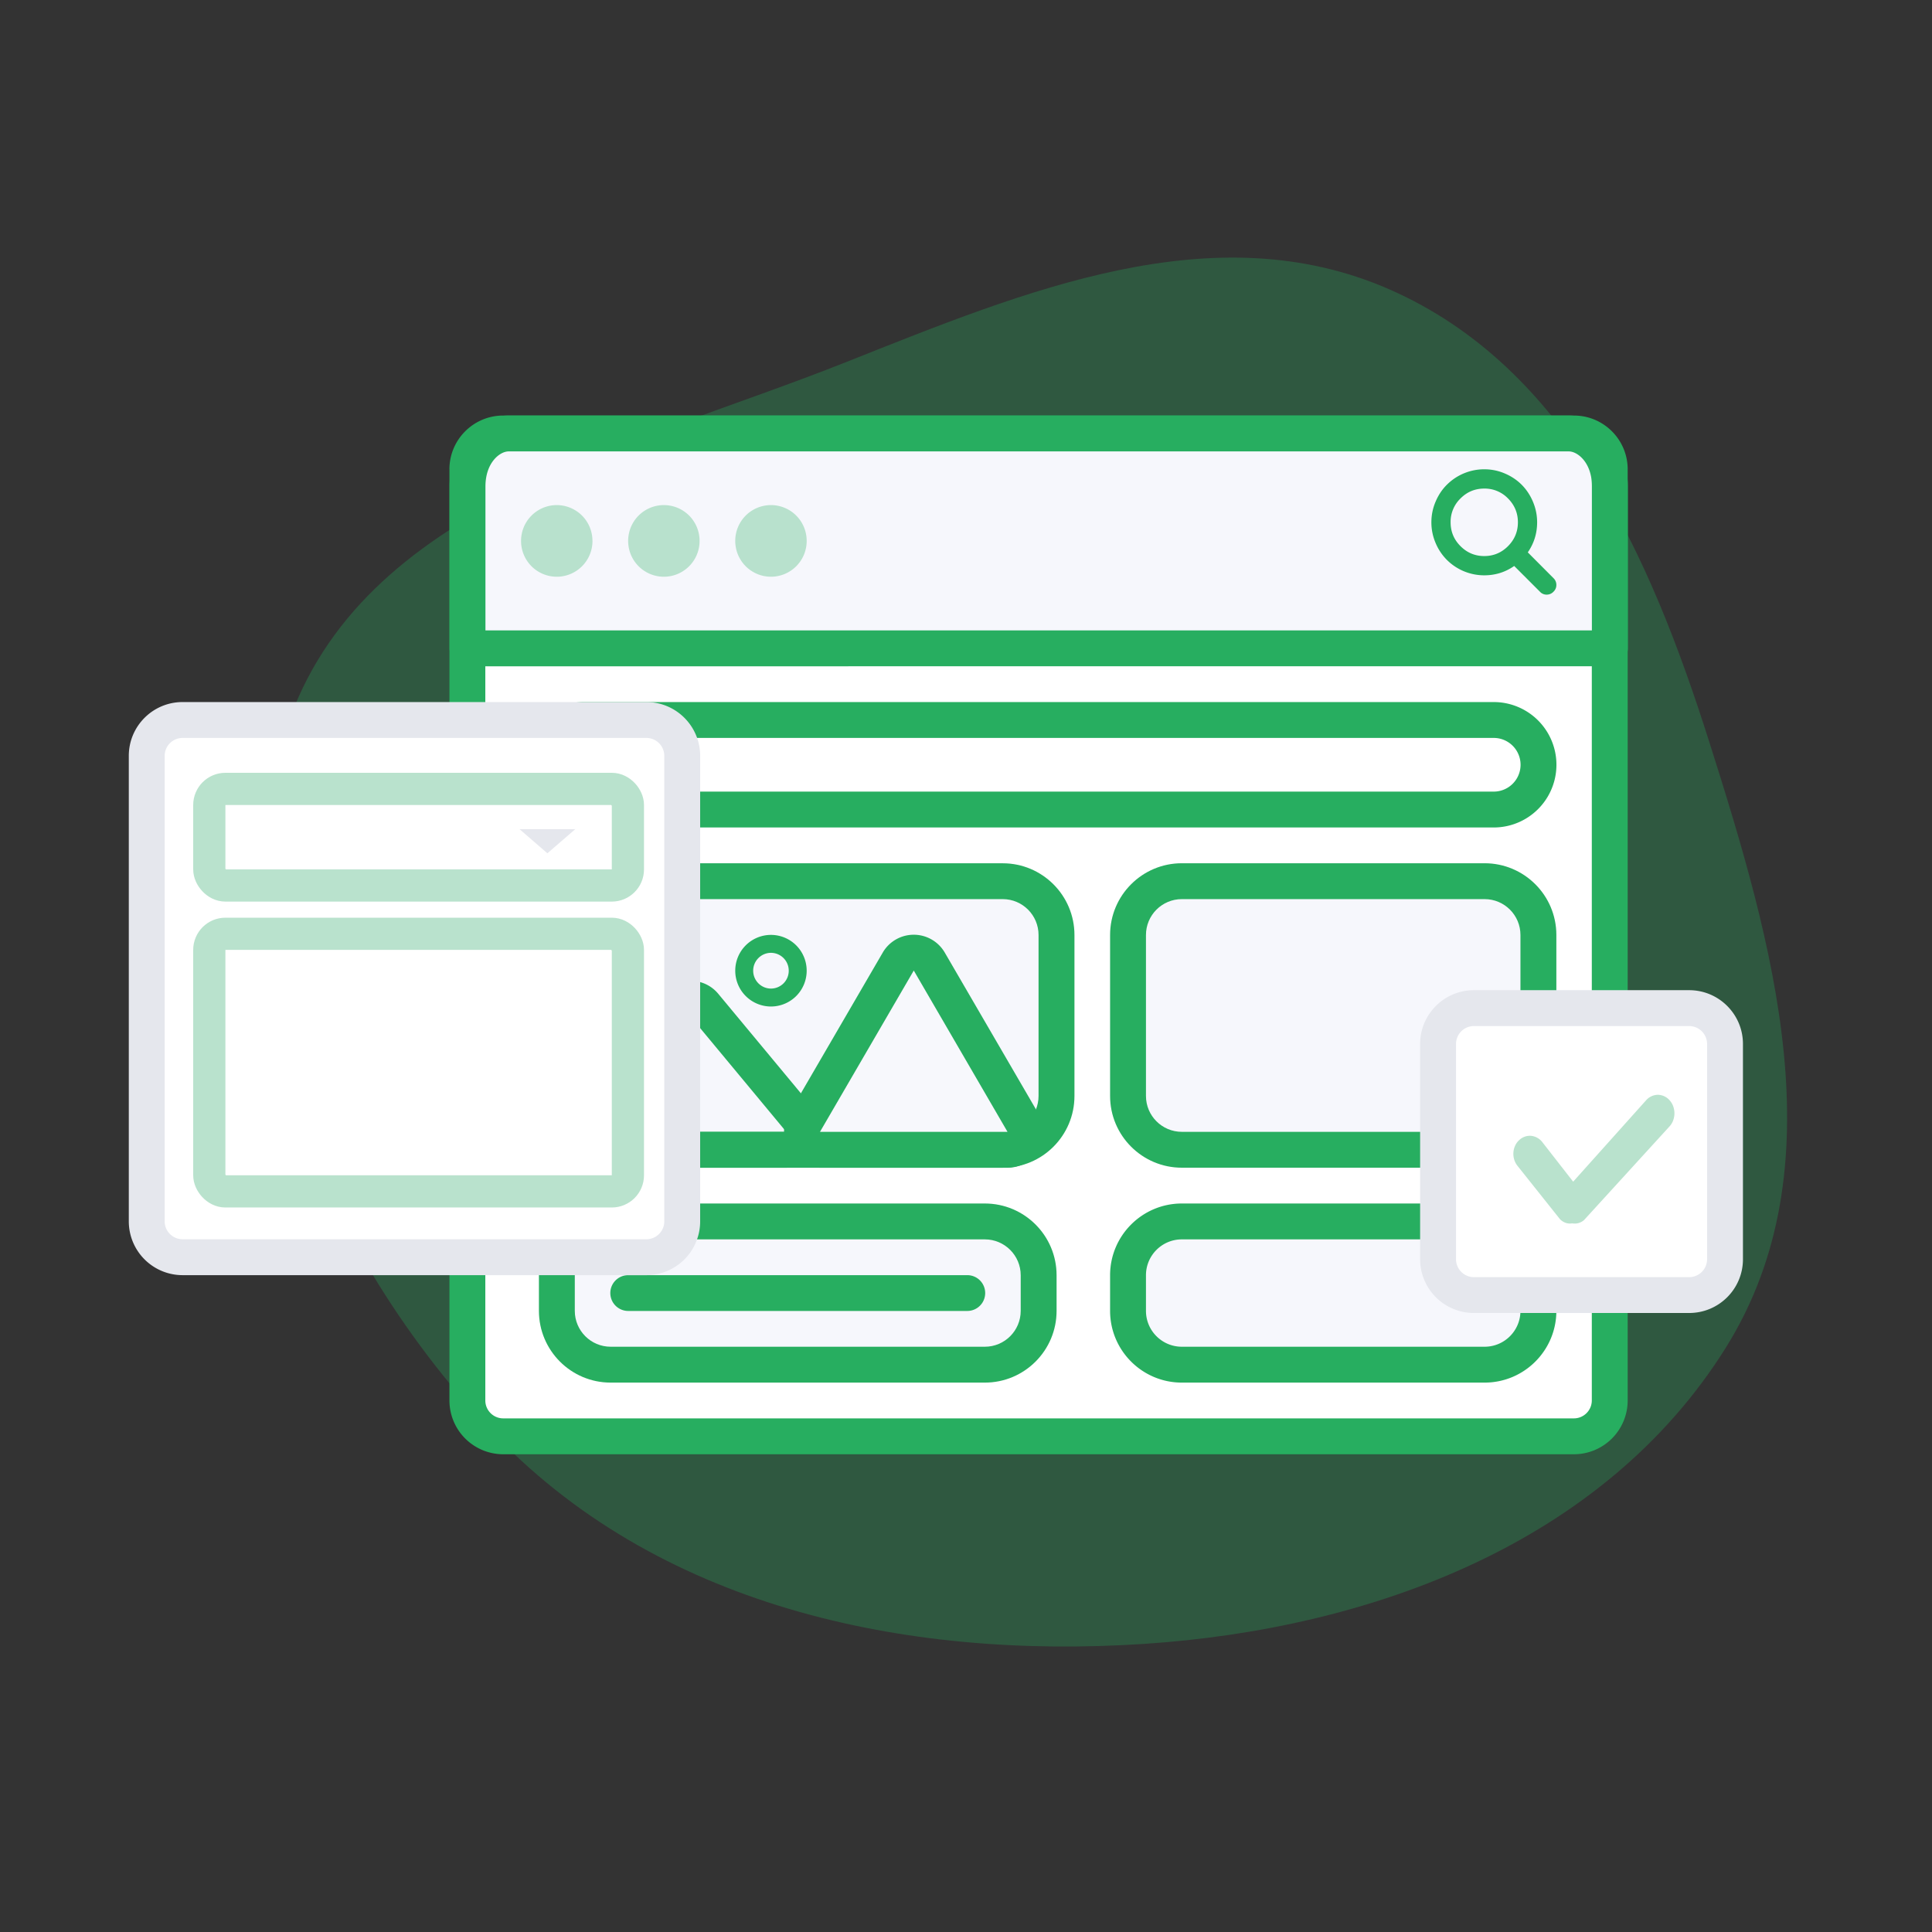 <svg xmlns="http://www.w3.org/2000/svg" width="60" height="60" fill="none"><rect width="100%" height="100%" fill="#333333" stroke="none"/><path fill="#27AE60" fill-opacity=".3" fill-rule="evenodd" d="M43.157 8.99c-5.472-2.403-11.326.05-16.875 2.253-6.764 2.687-15.067 4.438-17.378 11.352-2.52 7.539.87 15.983 6.302 21.79 5.13 5.483 12.84 7.16 20.32 6.668 7.093-.467 14.292-3.16 18.067-9.193 3.503-5.6 1.482-12.547-.52-18.851-1.823-5.741-4.41-11.6-9.916-14.019Z" clip-rule="evenodd"/><path fill="#fff" d="M14.514 14.575c0-.615.499-1.114 1.114-1.114h33.25c.615 0 1.114.5 1.114 1.114v28.917c0 .615-.5 1.114-1.114 1.114h-33.25a1.114 1.114 0 0 1-1.114-1.114V14.576Z"/><path fill="#27AE60" fill-rule="evenodd" d="M13.957 14.575c0-.922.749-1.67 1.671-1.67h33.25c.923 0 1.671.748 1.671 1.67v28.917a1.67 1.67 0 0 1-1.671 1.671h-33.25a1.67 1.67 0 0 1-1.67-1.67V14.574Zm1.671-.556a.557.557 0 0 0-.556.556v28.917c0 .308.249.557.557.557h33.249c.308 0 .557-.25.557-.557V14.576a.557.557 0 0 0-.557-.558h-33.25Z" clip-rule="evenodd"/><path fill="#EFF1FA" fill-opacity=".5" d="M16.182 29.037c0-1.23.998-2.228 2.228-2.228H31.14c1.23 0 2.228.998 2.228 2.228v4.999c0 1.23-.998 2.228-2.228 2.228H18.41a2.228 2.228 0 0 1-2.228-2.228v-4.999Z"/><path fill="#27AE60" fill-rule="evenodd" d="M31.139 27.923H18.41c-.615 0-1.114.499-1.114 1.114v4.999c0 .615.499 1.114 1.114 1.114H31.14c.615 0 1.113-.499 1.113-1.114v-4.999c0-.615-.498-1.114-1.114-1.114ZM18.41 26.81c-1.23 0-2.228.998-2.228 2.228v4.999c0 1.23.998 2.228 2.228 2.228H31.14c1.23 0 2.228-.998 2.228-2.228v-4.999c0-1.23-.998-2.228-2.228-2.228H18.41Z" clip-rule="evenodd"/><path fill="#EFF1FA" fill-opacity=".5" d="M34.475 29.037c0-1.23.998-2.228 2.228-2.228h9.402c1.231 0 2.229.998 2.229 2.228v4.999c0 1.23-.998 2.228-2.229 2.228h-9.402a2.228 2.228 0 0 1-2.228-2.228v-4.999Z"/><path fill="#27AE60" fill-rule="evenodd" d="M46.105 27.923h-9.402c-.615 0-1.114.499-1.114 1.114v4.999c0 .615.499 1.114 1.114 1.114h9.402c.616 0 1.114-.499 1.114-1.114v-4.999c0-.615-.498-1.114-1.114-1.114Zm-9.402-1.114c-1.23 0-2.228.998-2.228 2.228v4.999c0 1.23.998 2.228 2.228 2.228h9.402c1.231 0 2.229-.998 2.229-2.228v-4.999c0-1.23-.998-2.228-2.229-2.228h-9.402Z" clip-rule="evenodd"/><path fill="#EFF1FA" fill-opacity=".5" d="M34.475 39.604c0-1.23.998-2.228 2.228-2.228h9.402c1.231 0 2.229.998 2.229 2.228v1.106c0 1.23-.998 2.228-2.229 2.228h-9.402a2.228 2.228 0 0 1-2.228-2.228v-1.106Z"/><path fill="#27AE60" fill-rule="evenodd" d="M46.105 38.49h-9.402c-.615 0-1.114.499-1.114 1.114v1.106c0 .615.499 1.114 1.114 1.114h9.402c.616 0 1.114-.499 1.114-1.114v-1.106c0-.615-.498-1.114-1.114-1.114Zm-9.402-1.114c-1.23 0-2.228.998-2.228 2.228v1.106c0 1.23.998 2.228 2.228 2.228h9.402c1.231 0 2.229-.998 2.229-2.228v-1.106c0-1.23-.998-2.228-2.229-2.228h-9.402ZM20.591 30.862a1.114 1.114 0 0 1 1.714 0l2.971 3.577c.603.726.087 1.826-.857 1.826h-5.942c-.943 0-1.46-1.1-.857-1.826l2.971-3.577Zm.857.712-2.97 3.577h5.941l-2.97-3.577Z" clip-rule="evenodd"/><path fill="#F7F8FC" d="m27.896 29.862-2.912 5.009a.557.557 0 0 0 .481.837h5.825c.43 0 .697-.466.482-.837l-2.913-5.009a.557.557 0 0 0-.963 0Z"/><path fill="#27AE60" fill-rule="evenodd" d="M27.415 29.582a1.114 1.114 0 0 1 1.925 0l2.913 5.009a1.114 1.114 0 0 1-.963 1.674h-5.825c-.859 0-1.395-.932-.963-1.674l2.913-5.009Zm3.875 5.569-2.912-5.01-2.913 5.01h5.825Z" clip-rule="evenodd"/><path fill="#EFF1FA" fill-opacity=".5" fill-rule="evenodd" d="M15.797 13.461c-.706 0-1.278.738-1.278 1.647v5.027h35.477v-5.027c0-.91-.572-1.647-1.278-1.647h-32.92Z" clip-rule="evenodd"/><path fill="#27AE60" fill-rule="evenodd" d="M15.798 14.018c-.275 0-.722.349-.722 1.09v4.47H49.44v-4.47c0-.741-.446-1.09-.722-1.09h-32.92Zm-1.836 1.09c0-1.077.7-2.204 1.836-2.204h32.92c1.137 0 1.836 1.127 1.836 2.204v5.027c0 .308-.25.557-.557.557H14.519a.557.557 0 0 1-.557-.557v-5.027Z" clip-rule="evenodd"/><path fill="#27AE60" fill-opacity=".3" d="M18.4 16.798a1.11 1.11 0 0 1-1.11 1.113 1.11 1.11 0 0 1-1.108-1.113 1.11 1.11 0 0 1 1.109-1.112 1.11 1.11 0 0 1 1.108 1.112ZM21.726 16.798a1.11 1.11 0 0 1-1.11 1.113 1.11 1.11 0 0 1-1.108-1.113 1.11 1.11 0 0 1 1.109-1.112 1.11 1.11 0 0 1 1.109 1.112ZM25.052 16.798a1.11 1.11 0 0 1-1.109 1.113 1.11 1.11 0 0 1-1.109-1.113 1.11 1.11 0 0 1 1.11-1.112 1.11 1.11 0 0 1 1.108 1.112Z"/><path fill="#fff" d="M16.736 23.75c0-.768.623-1.39 1.39-1.39H46.39a1.39 1.39 0 0 1 0 2.78H18.127a1.39 1.39 0 0 1-1.39-1.39Z"/><path fill="#27AE60" fill-rule="evenodd" d="M16.18 23.75c0-1.075.871-1.947 1.947-1.947h28.262a1.947 1.947 0 0 1 0 3.895H18.127a1.947 1.947 0 0 1-1.948-1.948Zm1.947-.833a.833.833 0 1 0 0 1.667h28.262a.833.833 0 1 0 0-1.667H18.127Z" clip-rule="evenodd"/><path fill="#27AE60" d="M47.14 16.22c0-.288-.103-.534-.307-.74a1.005 1.005 0 0 0-.738-.307c-.288 0-.534.102-.738.307a1.01 1.01 0 0 0-.307.74c0 .29.102.536.307.741.204.205.45.308.738.308.287 0 .534-.103.738-.308.204-.205.307-.452.307-.74Zm1.194 1.947c0 .081-.03.152-.09.21a.286.286 0 0 1-.209.09.276.276 0 0 1-.21-.09l-.8-.8c-.278.194-.588.29-.93.29a1.643 1.643 0 0 1-1.162-.48 1.645 1.645 0 0 1-.35-.526 1.622 1.622 0 0 1-.13-.64c0-.223.043-.437.13-.64.086-.204.202-.379.35-.526a1.643 1.643 0 0 1 1.162-.481c.222 0 .435.043.638.13.203.086.377.203.524.35.147.148.264.323.35.527.086.204.13.417.13.64 0 .343-.097.654-.29.933l.8.803a.287.287 0 0 1 .087.21Z"/><path fill="#27AE60" fill-rule="evenodd" d="M23.943 30.701a.553.553 0 0 0 .552-.555.554.554 0 0 0-.552-.555.554.554 0 0 0-.552.555c0 .308.25.555.552.555Zm0 .557a1.11 1.11 0 0 0 1.109-1.112 1.11 1.11 0 0 0-1.109-1.112 1.11 1.11 0 0 0-1.109 1.112 1.11 1.11 0 0 0 1.11 1.112Z" clip-rule="evenodd"/><path fill="#EFF1FA" fill-opacity=".5" d="M16.737 39.604c0-1.23.997-2.228 2.228-2.228h11.62c1.23 0 2.228.998 2.228 2.228v1.106c0 1.23-.998 2.228-2.228 2.228h-11.62a2.228 2.228 0 0 1-2.228-2.228v-1.106Z"/><path fill="#27AE60" fill-rule="evenodd" d="M30.585 38.49h-11.62c-.616 0-1.114.499-1.114 1.114v1.106c0 .615.498 1.114 1.114 1.114h11.62c.615 0 1.114-.499 1.114-1.114v-1.106c0-.615-.5-1.114-1.114-1.114Zm-11.62-1.114c-1.23 0-2.228.998-2.228 2.228v1.106c0 1.23.997 2.228 2.228 2.228h11.62c1.23 0 2.228-.998 2.228-2.228v-1.106c0-1.23-.998-2.228-2.228-2.228h-11.62Z" clip-rule="evenodd"/><path fill="#27AE60" d="M18.954 40.157c0-.307.25-.556.556-.556H30.04a.556.556 0 1 1 0 1.112H19.51a.556.556 0 0 1-.556-.556Z"/><path fill="#fff" d="M4.557 23.474c0-.615.499-1.114 1.114-1.114h14.402c.616 0 1.114.499 1.114 1.114V37.93c0 .615-.498 1.114-1.114 1.114H5.671a1.114 1.114 0 0 1-1.114-1.114V23.474Z"/><path fill="#E5E7ED" fill-rule="evenodd" d="M4 23.474c0-.923.748-1.671 1.671-1.671h14.402c.923 0 1.671.748 1.671 1.67v14.458a1.67 1.67 0 0 1-1.67 1.67H5.67A1.671 1.671 0 0 1 4 37.931V23.474Zm1.671-.557a.557.557 0 0 0-.557.557V37.93c0 .307.25.556.557.556h14.402c.308 0 .557-.249.557-.556V23.474a.557.557 0 0 0-.557-.557H5.671Z" clip-rule="evenodd"/><path fill="#fff" d="M6.774 25.698c0-.615.5-1.114 1.114-1.114h9.968c.615 0 1.114.5 1.114 1.114v3.334c0 .615-.499 1.114-1.114 1.114H7.888a1.114 1.114 0 0 1-1.114-1.114v-3.334ZM44.66 32.422c0-.615.5-1.114 1.115-1.114h6.684c.615 0 1.113.499 1.113 1.114v6.684c0 .615-.498 1.114-1.114 1.114h-6.683a1.114 1.114 0 0 1-1.114-1.114v-6.684Z"/><path fill="#E5E7ED" fill-rule="evenodd" d="M44.103 32.422c0-.923.749-1.671 1.672-1.671h6.683c.923 0 1.671.748 1.671 1.67v6.685c0 .923-.748 1.67-1.67 1.67h-6.684a1.671 1.671 0 0 1-1.672-1.67v-6.684Zm1.672-.557a.557.557 0 0 0-.557.557v6.684c0 .307.249.557.556.557h6.684c.308 0 .557-.25.557-.557v-6.684a.557.557 0 0 0-.557-.557h-6.683Z" clip-rule="evenodd"/><path fill="#B9E2CD" d="M48.831 37.993a.437.437 0 0 0 .364-.104l2.654-2.908a.557.557 0 0 0 .112-.184.64.64 0 0 0 0-.445.557.557 0 0 0-.112-.184.494.494 0 0 0-.363-.168.494.494 0 0 0-.363.168l-2.267 2.53-.955-1.225a.509.509 0 0 0-.352-.199.482.482 0 0 0-.372.136.517.517 0 0 0-.123.17.607.607 0 0 0-.027.437c.022.07.057.135.101.19l1.317 1.654c.05.052.109.09.172.113a.4.4 0 0 0 .197.02h.017Z"/><rect width="13" height="3" x="6.5" y="24.5" stroke="#B9E2CD" rx=".5"/><rect width="13" height="8" x="6.5" y="29" stroke="#B9E2CD" rx=".5"/><path fill="#E5E7ED" d="m17 26.5-.866-.75h1.732L17 26.5Z"/></svg>